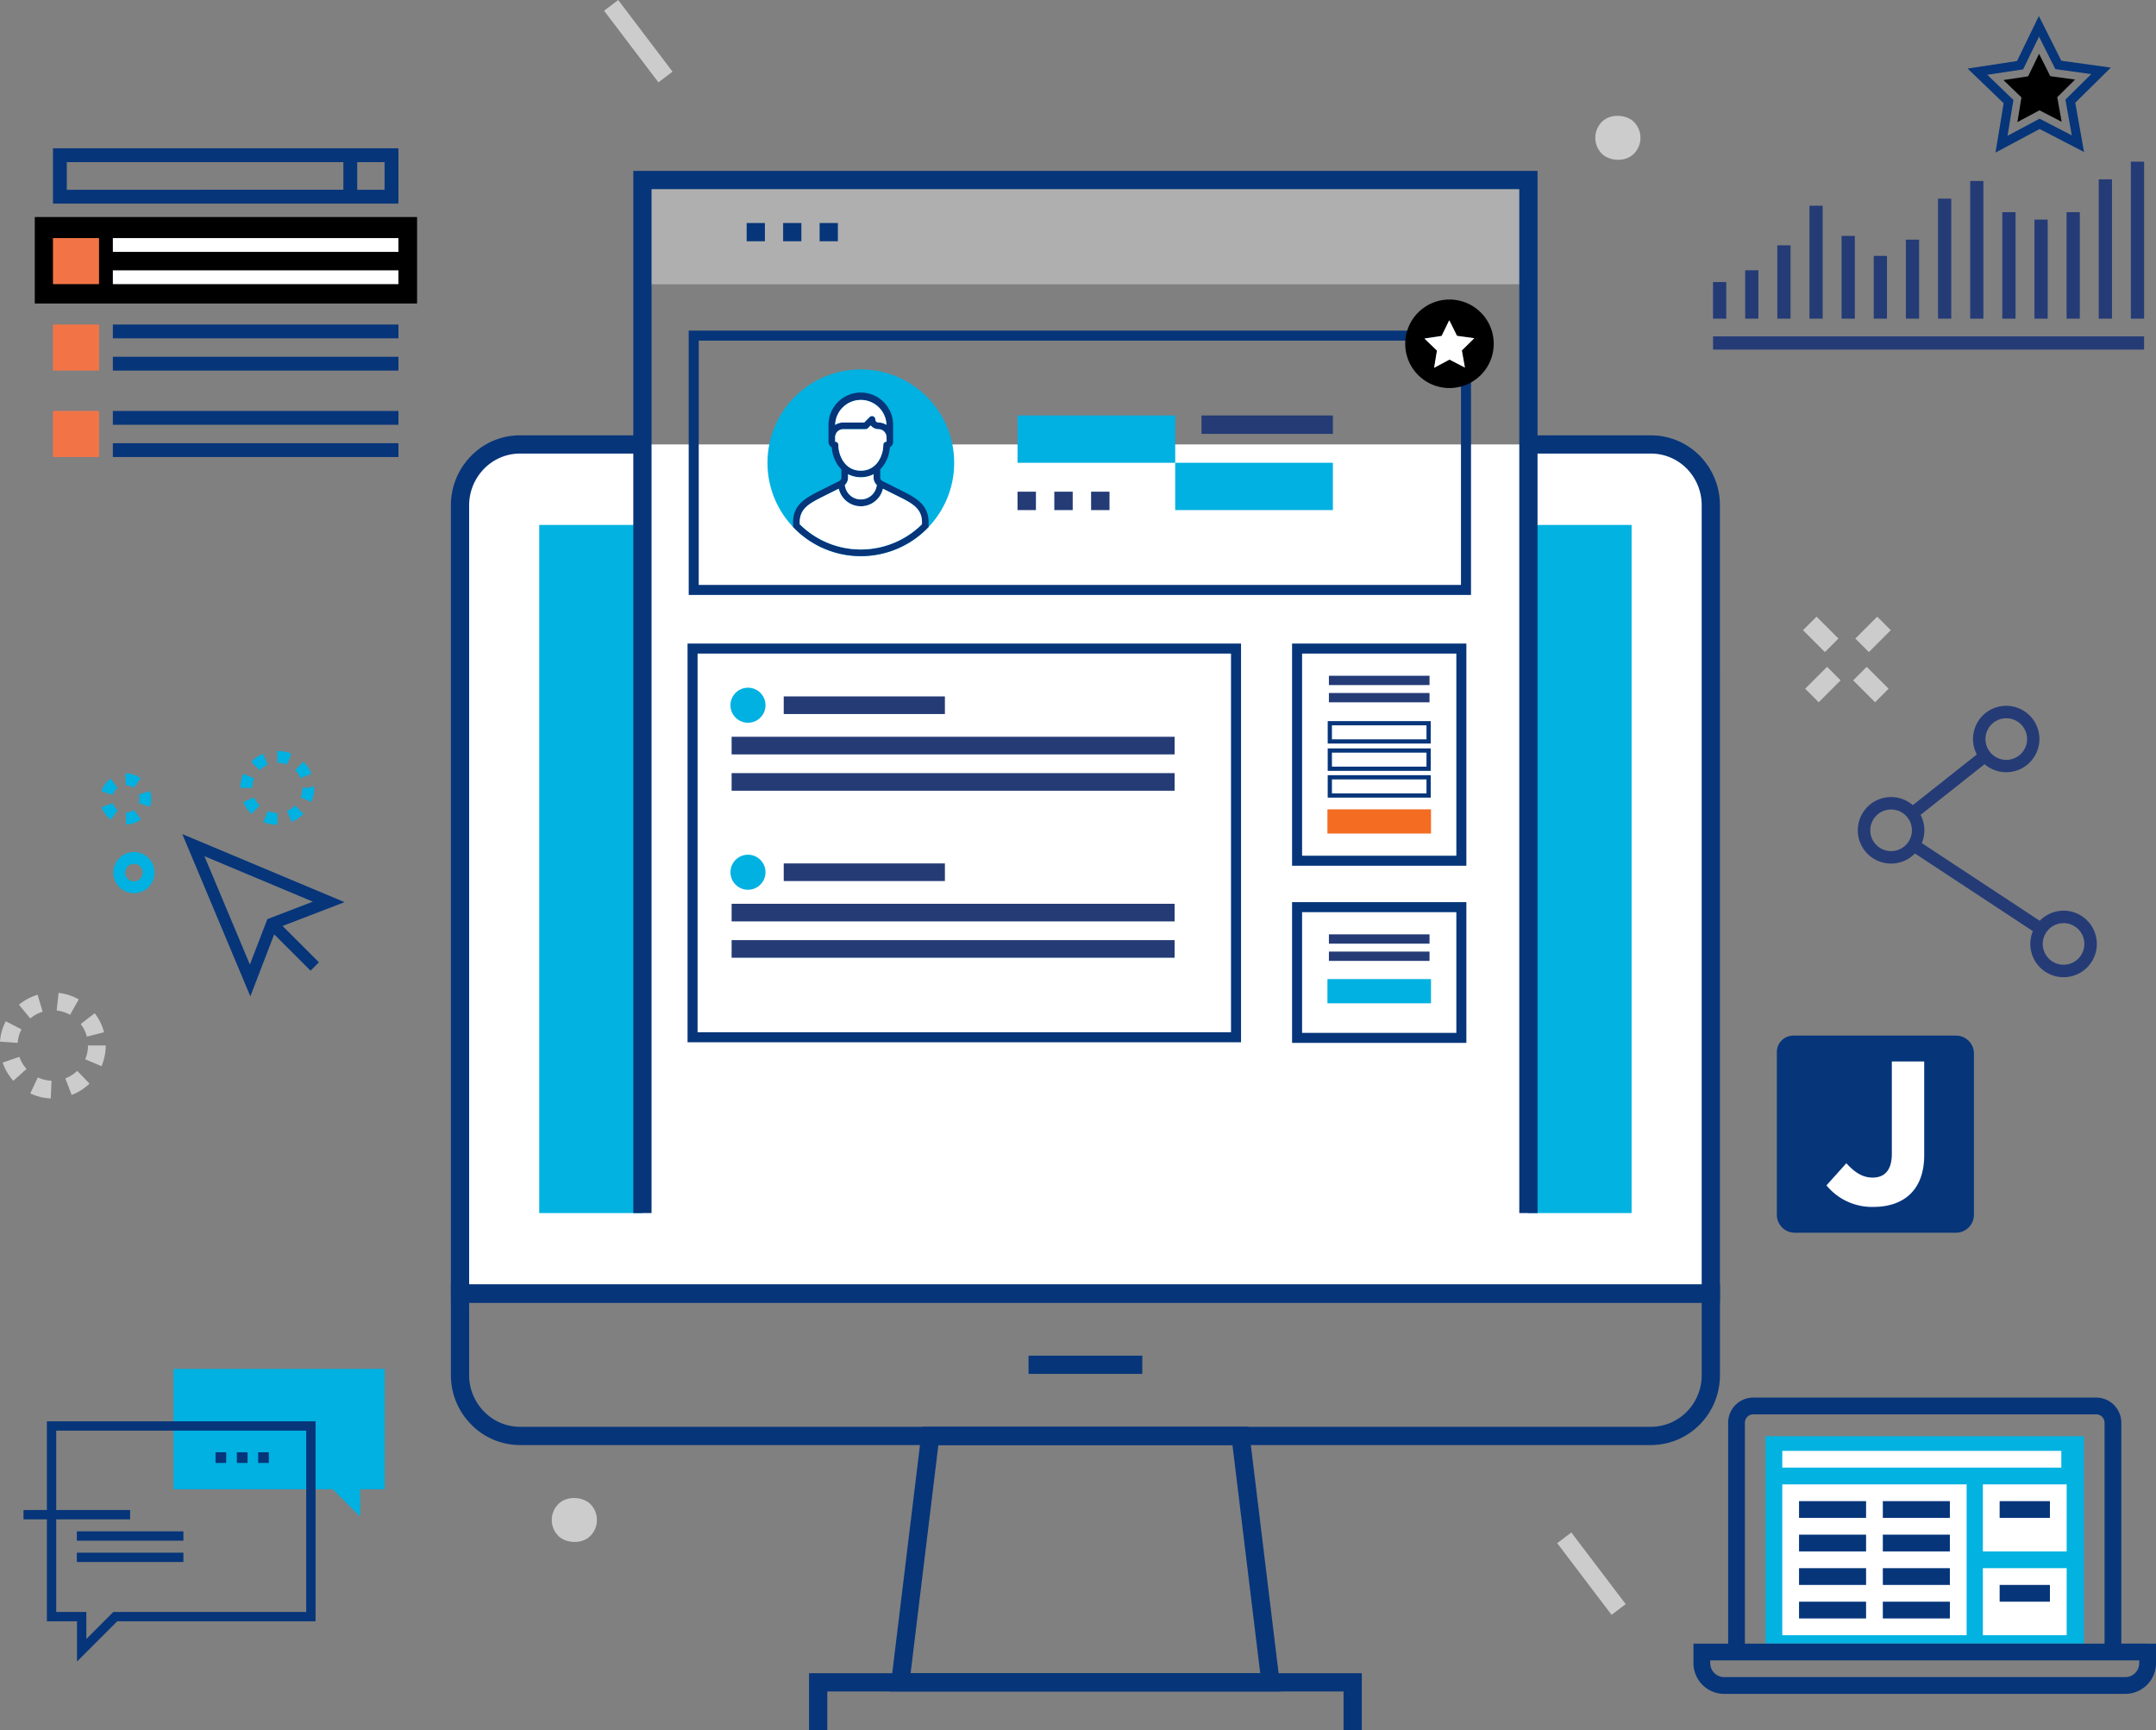 <svg xmlns="http://www.w3.org/2000/svg" viewBox="0 0 430.535 345.514"><rect x="0" y="0" width="430.535" height="345.514" fill="#808080" stroke="none"/><g style="isolation:isolate"><g id="Layer_2" data-name="Layer 2"><g id="Layer_1-2" data-name="Layer 1"><path d="M10.148 219.336a10.483 10.483 0 01-4.1-.994l1.506-3.2a6.971 6.971 0 002.726.66zm4.163-.687l-1.262-3.305a6.994 6.994 0 002.368-1.507l2.455 2.547a10.5 10.5 0 01-3.561 2.265zm-11.648-2.828a10.505 10.505 0 01-2.131-3.643l3.349-1.14a7 7 0 001.419 2.423zm17.605-2.911l-3.257-1.385a6.988 6.988 0 00.558-2.751h3.539a10.5 10.5 0 01-.84 4.136zm-16.739-4.659L0 207.994a10.458 10.458 0 011.146-4.066l3.143 1.625a6.945 6.945 0 00-.76 2.698zm13.818-1.242a6.986 6.986 0 00-1.234-2.519l2.8-2.159a10.493 10.493 0 011.856 3.792zm-11.3-3.645l-2.26-2.722a10.5 10.5 0 013.721-2l1.012 3.391a6.961 6.961 0 00-2.47 1.331zm7.942-.715a6.95 6.95 0 00-2.67-.861l.388-3.518a10.5 10.5 0 014.02 1.3z" fill="#ccc"/><path transform="rotate(-37.18 127.465 8.223)" fill="#ccc" d="M125.694-.756h3.539v17.959h-3.539z"/><g fill="#ccc"><path transform="rotate(-45 374.033 126.678)" d="M370.941 124.766h6.184v3.823h-6.184z"/><path transform="rotate(-45 364.019 136.692)" d="M360.926 134.78h6.184v3.823h-6.184z"/><path transform="rotate(-44.996 373.603 136.691)" d="M371.688 133.599h3.823v6.184h-3.823z"/><path transform="rotate(-45.004 363.581 126.677)" d="M361.674 123.585h3.823v6.184h-3.823z"/></g><path fill="#00b1e1" d="M76.819 273.354v24.039h-4.897v5.472l-5.472-5.472H34.647v-24.039h42.172z"/><path d="M15.376 331.789v-8.035H9.363v-39.935h53.646v39.935h-39.6zm-4.15-9.9h6.013v5.4l5.4-5.4h38.507v-36.207h-49.92z" fill="#06357a"/><path d="M47.299 290.007h2.129v2.129h-2.129zm4.257 0h2.129v2.129h-2.129zm-8.515 0h2.129v2.129h-2.129zM15.34 305.791h21.287v1.863H15.34zm0 4.258h21.287v1.863H15.34zm-10.645-8.516h21.288v1.863H4.695z" fill="#06357a"/><path d="M338.158 92.322a11.933 11.933 0 00-8.514-3.57H103.858a11.831 11.831 0 00-8.482 3.57 12.227 12.227 0 00-3.513 8.618v157.374h249.773V100.94a12.281 12.281 0 00-3.478-8.618z" fill="#fff"/><path d="M343.457 260.136H90.041V100.94a14.025 14.025 0 014.036-9.895 13.611 13.611 0 019.781-4.115h24.433v3.643h-24.433a9.991 9.991 0 00-7.182 3.027 10.4 10.4 0 00-2.992 7.342v155.551h246.13V100.94a10.446 10.446 0 00-2.96-7.346 10.073 10.073 0 00-7.21-3.021h-24.433V86.93h24.433a13.7 13.7 0 019.81 4.113 14.079 14.079 0 014 9.9z" fill="#06357a"/><path d="M329.644 288.56H103.858a13.622 13.622 0 01-9.781-4.122 13.951 13.951 0 01-4.036-9.88v-18.065h253.416v18.065a14.014 14.014 0 01-4 9.88 13.721 13.721 0 01-9.813 4.122zm-235.96-28.424v14.422a10.338 10.338 0 002.987 7.323 10.01 10.01 0 007.187 3.037h225.786a10.094 10.094 0 007.219-3.037 10.379 10.379 0 002.951-7.323v-14.422z" fill="#06357a"/><path d="M255.77 337.765h-78.041l6.427-52.847h65.183zm-73.929-3.643h69.815l-5.543-45.562h-58.73zm23.551-63.414h22.715v3.643h-22.715z" fill="#06357a"/><path fill="#06357a" d="M271.939 345.514h-3.643v-7.749H165.202v7.749h-3.643v-11.392h110.38v11.392z"/><path fill="#02b2e1" d="M305.211 104.826h20.607v137.41h-20.607zm-197.531 0h20.608v137.41H107.68z"/><path fill="#afafaf" d="M128.288 35.948h176.923v20.814H128.288z"/><path fill="#06357a" d="M307.032 242.236h-3.643V37.77h-173.28v204.466h-3.642V34.127h180.565v208.109z"/><path d="M149.102 44.534h3.643v3.643h-3.643zm7.285 0h3.643v3.643h-3.643zm7.285 0h3.643v3.643h-3.643z" fill="#06357a"/><rect x="318.564" y="23.006" width="9.025" height="9.025" rx="4.513" transform="rotate(-45 323.077 27.518)" fill="#ccc"/><rect x="110.18" y="299.01" width="9.025" height="9.025" rx="4.513" transform="rotate(-45 114.693 303.523)" fill="#ccc"/><path transform="rotate(-37.18 317.804 314.24)" fill="#ccc" d="M316.03 305.258h3.539v17.959h-3.539z"/><path d="M358.1 206.8h32.5a3.576 3.576 0 013.577 3.577v32.205a3.576 3.576 0 01-3.577 3.577h-32.2a3.577 3.577 0 01-3.577-3.577v-32.5a3.283 3.283 0 013.277-3.282z" fill="#06357a"/><path d="M374.1 241.005a11.71 11.71 0 01-9.368-4.3l3.967-4.418c1.637 1.8 3.231 2.864 5.237 2.864 2.373 0 3.846-1.432 3.846-4.746v-18.44h6.465v18.729c-.001 6.956-4.091 10.311-10.147 10.311z" fill="#fff"/><path fill="none" stroke="#06357a" stroke-miterlimit="10" stroke-width="2" d="M138.531 67.021h154.215v50.783H138.531z"/><path d="M203.192 82.965h31.488v9.447h-31.488zm31.488 9.447h31.488v9.446H234.68z" fill="#00b1e1"/><path d="M239.928 82.965h26.24v3.674h-26.24zm-36.736 15.22h3.674v3.673h-3.674zm7.347 0h3.674v3.673h-3.674zm7.347 0h3.674v3.673h-3.674z" fill="#243b76"/><path d="M403.668 19.45l-3.598-3.461 4.933-.75 2.183-4.495 2.241 4.466 4.943.684-3.553 3.508.877 4.916-4.434-2.294-4.403 2.353.811-4.927z"/><path d="M398.488 30.467l1.623-9.857-7.2-6.923 9.87-1.5 4.365-8.99 4.483 8.932 9.89 1.368-7.108 7.019 1.753 9.834-8.864-4.589zm-1.647-15.532l5.225 5.026-1.177 7.155 6.393-3.416 6.439 3.332-1.272-7.141 5.159-5.094-7.178-.997-3.256-6.487L404 13.847z" fill="#06357a"/><path d="M289.449 59.812a8.838 8.838 0 108.838 8.838 8.838 8.838 0 00-8.838-8.838zm3 13.451l-3-1.575-3 1.575.573-3.338-2.422-2.363 3.351-.487 1.5-3.038 1.5 3.038 3.351.487-2.425 2.363z"/><path fill="#fff" d="M286.94 70.018l-2.512-2.417 3.444-.523 1.524-3.138 1.565 3.118 3.451.477-2.481 2.45.612 3.432-3.095-1.602-3.074 1.642.566-3.439z"/><path d="M342.078 56.323h2.642v7.309h-2.642zm6.418-2.359h2.642v9.668h-2.642zm6.418-4.978h2.642v14.646h-2.642zm6.418-7.907h2.642v22.554h-2.642zm6.419 6.029h2.642v16.524h-2.642zm6.417 3.987h2.642v12.537h-2.642zm6.419-3.242h2.642v15.779h-2.642zm6.418-8.189h2.642v23.968h-2.642zm6.419-3.525h2.642v27.493h-2.642zm6.418 6.231h2.642v21.262h-2.642zm6.418 1.476h2.642v19.786h-2.642zm6.418-1.476h2.642v21.262h-2.642zm6.418-6.56h2.642v27.822h-2.642zm6.419-3.525h2.642v31.348h-2.642zm-83.437 34.886h86.078v2.642h-86.078z" fill="#243b76"/><path d="M6.945 43.338h76.343V60.61H6.945z"/><path d="M10.579 29.615v11.038h68.984V29.615zm2.759 2.759h55.233v5.519H13.338zM76.8 37.893h-5.469v-5.519H76.8z" fill="#06357a"/><path fill="#f27446" d="M10.578 47.54h9.198v9.198h-9.198z"/><path fill="#fff" d="M22.535 47.54h57.029v2.759H22.535zm0 6.439h57.029v2.759H22.535z"/><path fill="#f27446" d="M10.578 64.802h9.198V74h-9.198z"/><path fill="#06357a" d="M22.535 64.802h57.029v2.759H22.535zm0 6.438h57.029v2.759H22.535z"/><path fill="#f27446" d="M10.578 82.063h9.198v9.198h-9.198z"/><path fill="#06357a" d="M22.535 82.063h57.029v2.759H22.535zm0 6.439h57.029v2.759H22.535z"/><g><path fill="none" stroke="#06357a" stroke-miterlimit="10" stroke-width="2" d="M138.3 129.511h108.523v77.619H138.3z"/><path fill="#243b76" d="M146.098 147.125h88.462v3.519h-88.462zm0 7.256h88.462v3.519h-88.462zm10.406-15.316h32.184v3.519h-32.184z"/><circle cx="149.366" cy="140.825" r="3.5" fill="#00b1e1"/><path fill="#243b76" d="M146.098 180.476h88.462v3.519h-88.462zm0 7.255h88.462v3.519h-88.462zm10.406-15.315h32.184v3.519h-32.184z"/><circle cx="149.366" cy="174.176" r="3.5" fill="#00b1e1"/></g><g><path d="M285.28 153.509h-19.725v-3.638h19.725zm0 5.346h-19.725v-3.637h19.725zm0-10.8h-19.725v-3.638h19.725z" fill="none" stroke="#06357a" stroke-miterlimit="10" stroke-width=".842"/><path fill="#f36c21" d="M265.077 161.614h20.682v4.832h-20.682z"/><path fill="#243b76" d="M265.371 134.942h20.093v1.86h-20.093zm0 3.442h20.093v1.86h-20.093z"/><path fill="none" stroke="#06357a" stroke-miterlimit="10" stroke-width="2" d="M259.015 129.511h32.806v42.366h-32.806z"/><path fill="#00b1e1" d="M265.077 195.514h20.682v4.832h-20.682z"/><path fill="#243b76" d="M265.371 186.578h20.093v1.86h-20.093zm0 3.442h20.093v1.86h-20.093z"/><path fill="none" stroke="#06357a" stroke-miterlimit="10" stroke-width="2" d="M259.015 181.147h32.806v26.106h-32.806z"/></g><g><path d="M25.158 164.63l-.02-2.365a2.716 2.716 0 001.6-.531l1.4 1.905a5.063 5.063 0 01-2.98.991zm-3-.947a5.129 5.129 0 01-1.867-2.526l2.244-.749a2.735 2.735 0 001 1.352zm7.811-2.594l-2.254-.718a2.742 2.742 0 00.128-.831 2.687 2.687 0 00-.135-.851l2.247-.741a5.117 5.117 0 01.014 3.141zm-7.451-2.365l-2.259-.7a5.144 5.144 0 011.816-2.563l1.416 1.9a2.746 2.746 0 00-.97 1.363zm4.194-1.393a2.71 2.71 0 00-1.6-.518l-.072-2.365h.1a5.039 5.039 0 012.961.967zm28.688 7.36h-.016a7.341 7.341 0 01-2.8-.552l.9-2.188a4.986 4.986 0 001.9.374zm2.821-.566l-.909-2.184a4.978 4.978 0 001.62-1.089l1.676 1.671a7.348 7.348 0 01-2.389 1.602zm-8.034-1.578a7.35 7.35 0 01-1.6-2.385l2.182-.912a4.978 4.978 0 001.091 1.62zm12.013-2.416l-2.186-.9a4.953 4.953 0 00.376-1.846v-.07h1.183l1.138-.318.045.159v.166a7.326 7.326 0 01-.556 2.809zm-14.187-2.791v-.021a7.342 7.342 0 01.549-2.8l2.189.9a4.97 4.97 0 00-.373 1.9zm12-1.941a5.013 5.013 0 00-1.089-1.622l1.671-1.673a7.325 7.325 0 011.6 2.386zm-8.18-1.606l-1.679-1.666a7.327 7.327 0 012.383-1.608l.914 2.182a4.984 4.984 0 00-1.621 1.092zm5.468-1.1a5 5 0 00-1.916-.379l-.025-2.365h.025a7.329 7.329 0 012.819.558zm-30.555 25.672a4.114 4.114 0 114.118-4.112 4.115 4.115 0 01-4.118 4.112zm0-5.861a1.748 1.748 0 101.752 1.749 1.749 1.749 0 00-1.752-1.753z" fill="#00b1e1"/><g style="mix-blend-mode:multiply" fill="#06357a"><path d="M49.993 198.96l-13.586-32.4 32.4 13.59-13.59 5.22zm-9.169-27.987l9.076 21.641 3.488-9.075 9.08-3.49z"/><path transform="rotate(-45.015 58.576 188.726)" d="M57.392 182.683h2.366v12.084h-2.366z"/></g></g><path d="M412.078 181.855a6.621 6.621 0 00-4.756 2.015l-23.554-15.515a6.612 6.612 0 00-.248-5.629L396.3 152.6a6.63 6.63 0 10-1.546-1.944l-12.782 10.124a6.641 6.641 0 10.425 9.646l23.553 15.513a6.641 6.641 0 106.13-4.085zm-11.438-38.426a4.155 4.155 0 11-4.158 4.157 4.155 4.155 0 014.158-4.157zm-23 26.53a4.156 4.156 0 114.153-4.16 4.156 4.156 0 01-4.15 4.16zm34.436 22.69a4.155 4.155 0 114.156-4.159 4.154 4.154 0 01-4.156 4.159z" fill="#243b76"/><g><circle cx="171.9" cy="92.412" r="18.643" fill="#00b1e1"/><path d="M179.915 97.909c-1.139-.567-3.288-1.641-3.764-1.879l-.189-.186a.671.671 0 01-.143-.228.507.507 0 01-.045-.218v-1.659a6.892 6.892 0 001.917-4.4 1.341 1.341 0 00.275-.211 1.3 1.3 0 00.382-.923V85a6.452 6.452 0 10-12.9 0v3.214a1.3 1.3 0 00.66 1.135 6.888 6.888 0 001.913 4.39V95.4a.621.621 0 01-.048.241.573.573 0 01-.136.2l-.189.189c-.48.24-2.627 1.313-3.789 1.892-2.821 1.417-5.487 2.754-5.487 6.374v.932l.189.193a18.626 18.626 0 0026.339.344q.176-.169.345-.344l.189-.193v-.928c0-3.617-2.663-4.953-5.515-6.387zm-11.642-16.542a5.122 5.122 0 018.746 3.482 2.91 2.91 0 00-1.6-.479.625.625 0 01-.625-.625.662.662 0 00-1.13-.468l-1.092 1.093h-4.193a2.912 2.912 0 00-1.6.479 5.092 5.092 0 011.494-3.482zm-.858 7.485a.63.63 0 00-.618-.643.113.113 0 00-.026 0V87.3a1.61 1.61 0 011.609-1.6h4.465a.661.661 0 00.468-.194l.563-.563a2.225 2.225 0 00.164.186 1.968 1.968 0 001.379.571 1.61 1.61 0 011.608 1.608h.006l.016.887a.662.662 0 00-.663.662c0 1.983-1.218 5.129-4.485 5.129s-4.488-3.144-4.488-5.127zm7.19 7.284a1.98 1.98 0 00.42.64l.061.06a3.2 3.2 0 01-6.371 0l.05-.049a1.869 1.869 0 00.434-.644 1.963 1.963 0 00.147-.742v-.7a5.7 5.7 0 005.108 0v.7a1.8 1.8 0 00.149.741zm9.5 8.548a17.3 17.3 0 01-24.409 0v-.39c0-2.8 1.995-3.8 4.777-5.2.818-.407 2.155-1.075 3.022-1.508a4.519 4.519 0 008.81 0c.87.434 2.212 1.105 3.048 1.521 2.76 1.386 4.754 2.387 4.754 5.188z" fill="#06357a"/><path d="M168.273 81.367a5.122 5.122 0 018.746 3.482 2.91 2.91 0 00-1.6-.479.625.625 0 01-.625-.625.662.662 0 00-1.13-.468l-1.092 1.093h-4.193a2.912 2.912 0 00-1.6.479 5.092 5.092 0 011.494-3.482zm-.858 7.485a.63.63 0 00-.618-.643.113.113 0 00-.026 0V87.3a1.61 1.61 0 011.609-1.6h4.465a.661.661 0 00.468-.194l.563-.563a2.225 2.225 0 00.164.186 1.968 1.968 0 001.379.571 1.61 1.61 0 011.608 1.608h.006l.016.887a.662.662 0 00-.663.662c0 1.983-1.218 5.129-4.485 5.129s-4.488-3.144-4.488-5.127zm7.19 7.284a1.98 1.98 0 00.42.64l.061.06a3.2 3.2 0 01-6.371 0l.05-.049a1.869 1.869 0 00.434-.644 1.963 1.963 0 00.147-.742v-.7a5.7 5.7 0 005.108 0v.7a1.8 1.8 0 00.149.741z" fill="#fff"/><path d="M184.108 104.684a17.3 17.3 0 01-24.409 0v-.39c0-2.8 1.995-3.8 4.777-5.2.818-.407 2.155-1.075 3.022-1.508a4.519 4.519 0 008.81 0c.87.434 2.212 1.105 3.048 1.521 2.76 1.386 4.754 2.387 4.754 5.188z" fill="#fff"/></g><g><path fill="#02b2e1" d="M352.559 286.798h63.588v41.409h-63.588z"/><path d="M423.609 328.207V284.1a5.026 5.026 0 00-5.02-5.02h-68.472a5.025 5.025 0 00-5.02 5.02v44.112h-6.926v3.9a6.143 6.143 0 006.136 6.136H424.4a6.142 6.142 0 006.135-6.136v-3.9zM348.443 284.1a1.675 1.675 0 011.674-1.673h68.472a1.675 1.675 0 011.674 1.673v44.112h-71.82zm78.746 48.016a2.793 2.793 0 01-2.789 2.784h-80.093a2.792 2.792 0 01-2.789-2.789v-.557h85.671z" fill="#06357a"/><path fill="#fff" d="M355.906 296.413h36.814v30.12h-36.814zm40.057 0h16.734V309.8h-16.734zm0 16.734h16.734v13.387h-16.734zm-40.057-23.427h55.723v3.347h-55.723z"/><path fill="#06357a" d="M399.31 299.76h10.04v3.347h-10.04zm0 16.733h10.04v3.347h-10.04zm-40.057-16.733h13.387v3.347h-13.387zm0 20.08h13.387v3.347h-13.387zm0-6.693h13.387v3.347h-13.387zm0-6.694h13.387v3.347h-13.387zm16.733-6.693h13.387v3.347h-13.387zm0 20.08h13.387v3.347h-13.387zm0-6.693h13.387v3.347h-13.387zm0-6.694h13.387v3.347h-13.387z"/></g></g></g></g></svg>